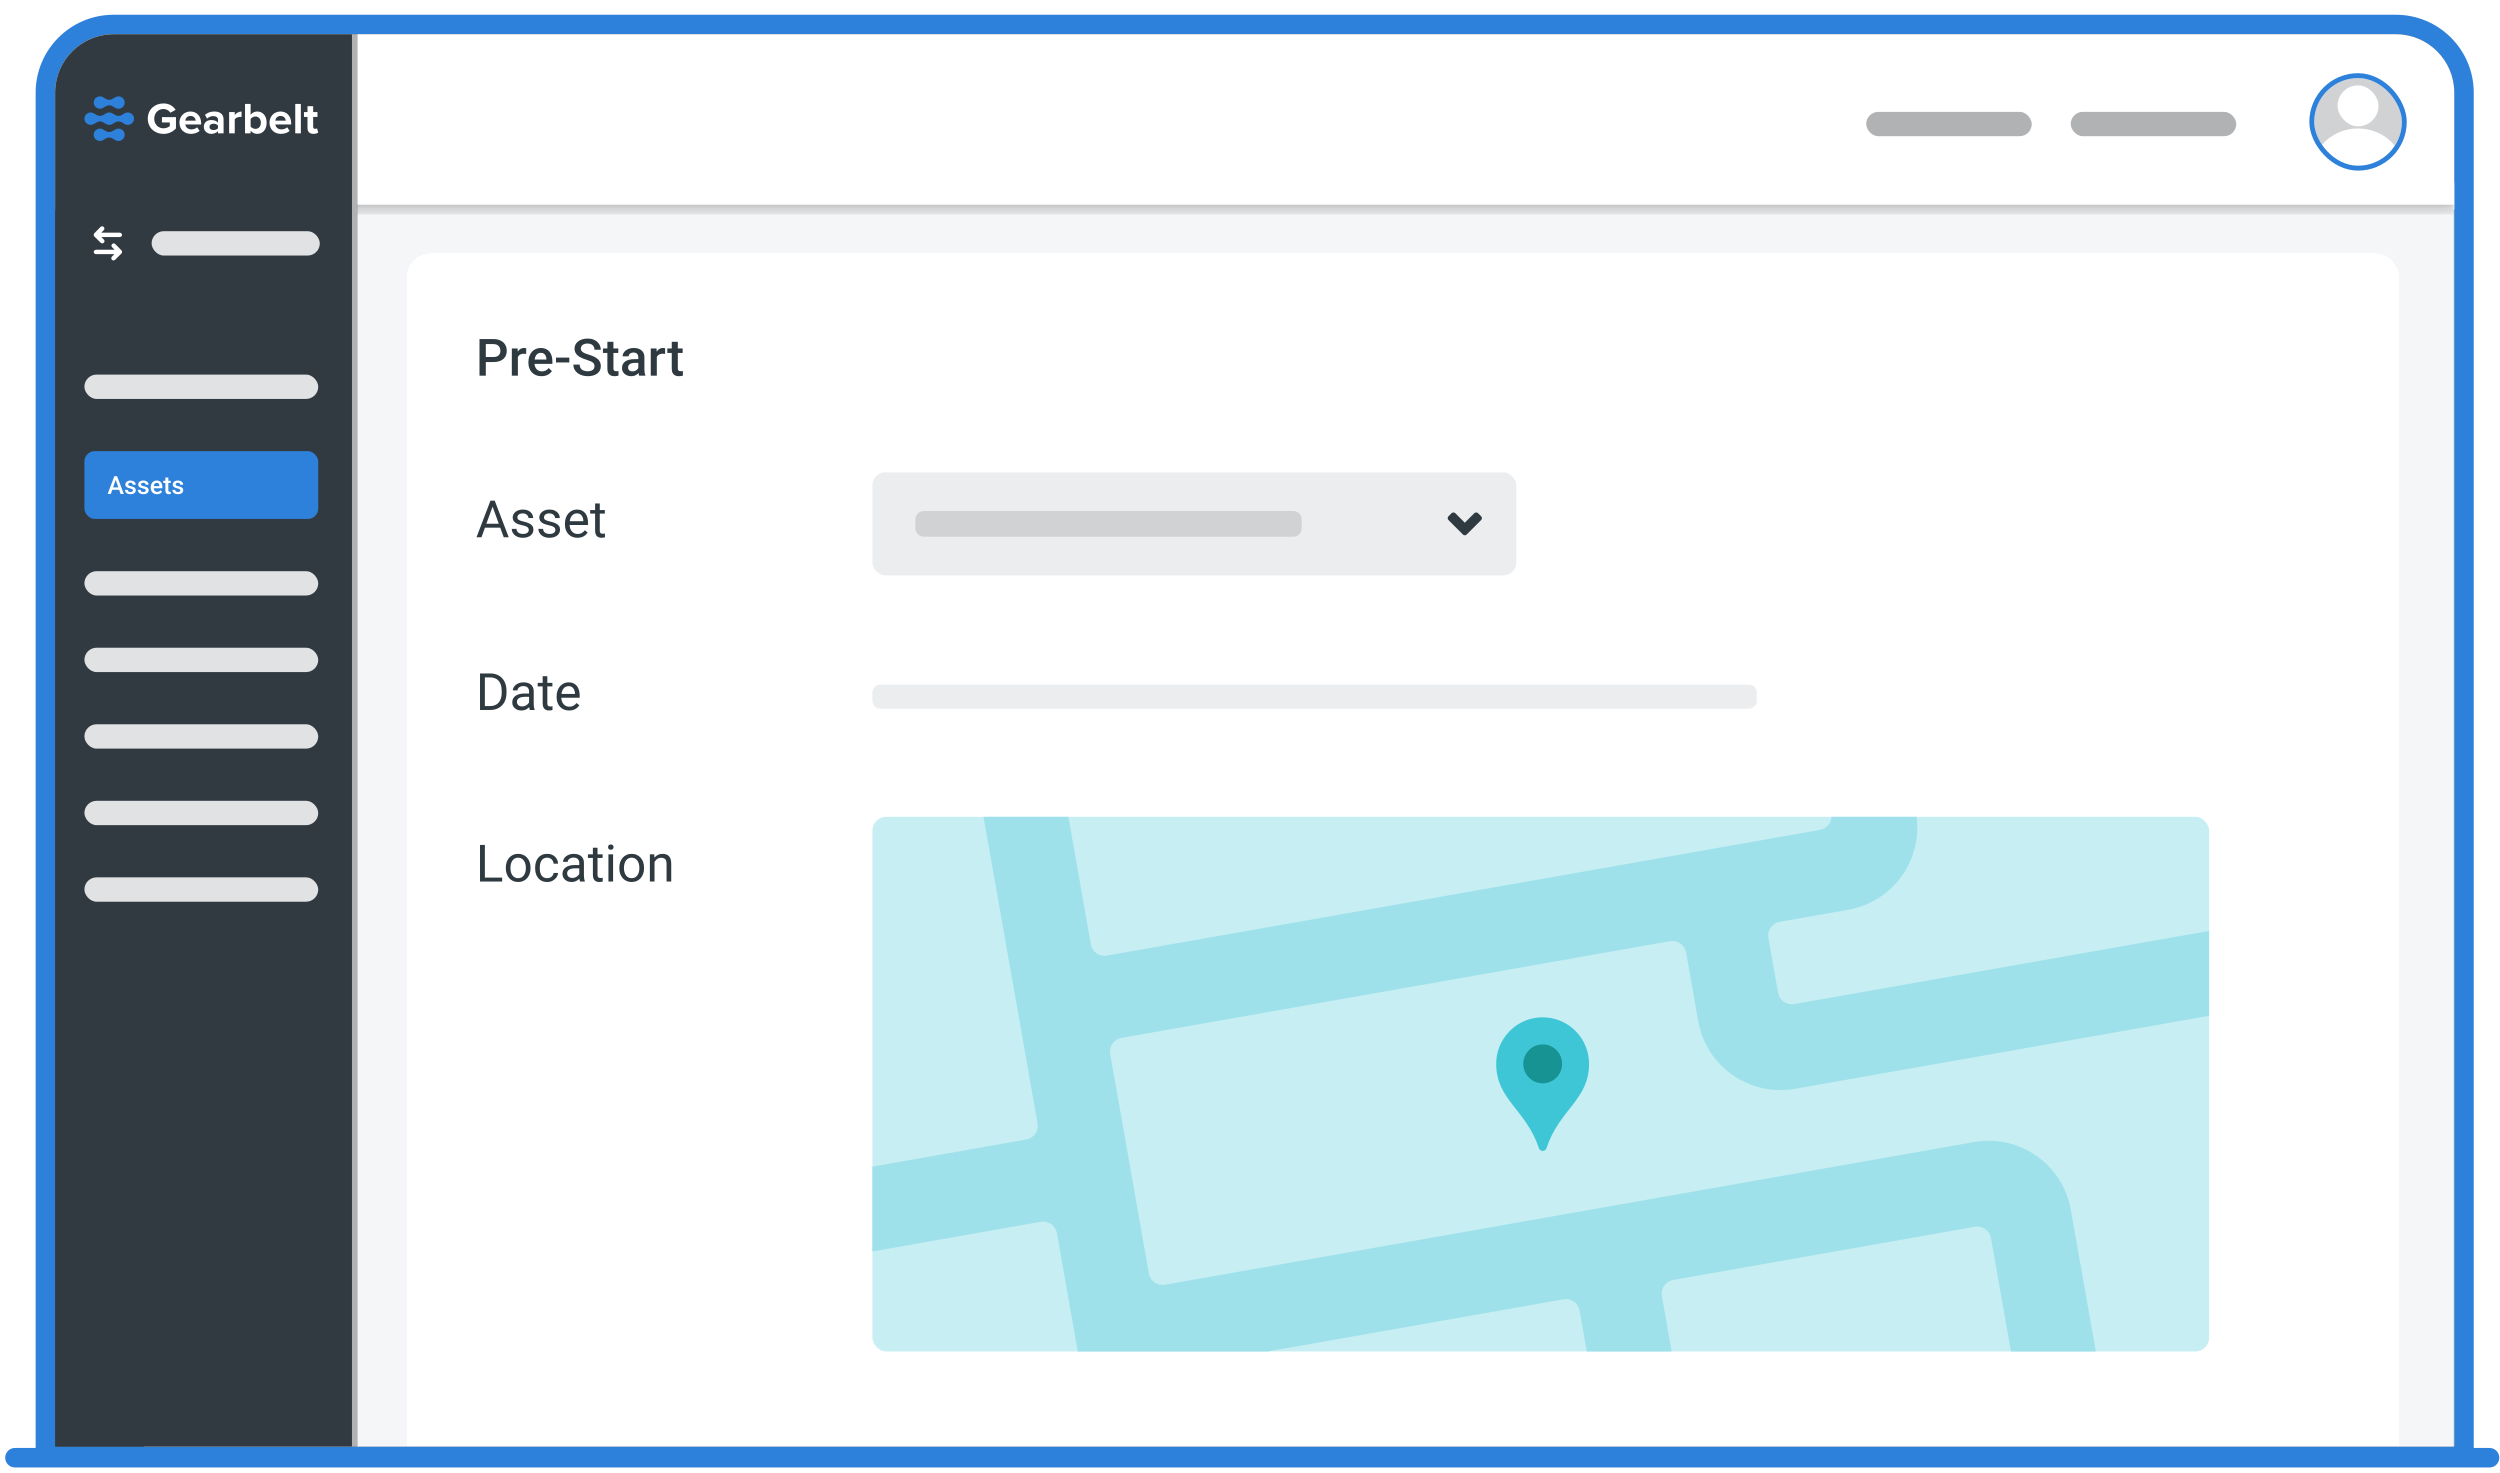 <?xml version="1.0" encoding="UTF-8"?> <svg xmlns="http://www.w3.org/2000/svg" width="280" height="165" viewBox="0 0 280 165" fill="none"><path d="M268.331 2.743C272.55 2.743 275.969 6.163 275.969 10.381V163.107H5.083V10.381C5.083 6.163 8.503 2.743 12.721 2.743H268.331Z" fill="#585E63" stroke="#2E81DA" stroke-width="2.182"></path><g clip-path="url(#clip0_133_1076)"><rect x="16.136" y="20.409" width="258.743" height="142.798" fill="#D8E6F6"></rect><g clip-path="url(#clip1_133_1076)"><rect width="234.873" height="139.123" transform="translate(39.866 22.893)" fill="#F5F6F7"></rect><g filter="url(#filter0_d_133_1076)"><rect x="45.595" y="27.744" width="223.074" height="139.101" rx="2.564" fill="white" shape-rendering="crispEdges"></rect><path d="M55.262 39.907H54.194V39.346H55.262C55.448 39.346 55.598 39.316 55.712 39.256C55.827 39.196 55.91 39.114 55.963 39.008C56.018 38.901 56.045 38.779 56.045 38.642C56.045 38.513 56.018 38.391 55.963 38.279C55.91 38.164 55.827 38.072 55.712 38.003C55.598 37.933 55.448 37.898 55.262 37.898H54.411V41.437H53.704V37.335H55.262C55.579 37.335 55.849 37.391 56.07 37.504C56.294 37.615 56.464 37.769 56.58 37.966C56.697 38.161 56.755 38.385 56.755 38.636C56.755 38.901 56.697 39.129 56.58 39.318C56.464 39.508 56.294 39.653 56.07 39.755C55.849 39.856 55.579 39.907 55.262 39.907ZM58.003 38.969V41.437H57.324V38.389H57.972L58.003 38.969ZM58.935 38.369L58.929 39C58.888 38.992 58.843 38.987 58.794 38.983C58.747 38.979 58.7 38.977 58.653 38.977C58.537 38.977 58.434 38.994 58.346 39.028C58.258 39.06 58.184 39.107 58.124 39.169C58.066 39.229 58.02 39.302 57.989 39.389C57.957 39.475 57.938 39.572 57.932 39.679L57.777 39.69C57.777 39.498 57.796 39.321 57.834 39.158C57.871 38.994 57.928 38.85 58.003 38.727C58.08 38.603 58.175 38.506 58.29 38.437C58.406 38.367 58.541 38.332 58.693 38.332C58.734 38.332 58.778 38.336 58.825 38.343C58.874 38.351 58.911 38.359 58.935 38.369ZM60.648 41.493C60.422 41.493 60.219 41.456 60.036 41.383C59.856 41.308 59.702 41.204 59.575 41.07C59.449 40.937 59.352 40.78 59.284 40.6C59.217 40.42 59.183 40.225 59.183 40.017V39.904C59.183 39.666 59.218 39.45 59.287 39.256C59.357 39.063 59.453 38.898 59.577 38.76C59.701 38.621 59.848 38.515 60.017 38.442C60.186 38.369 60.369 38.332 60.566 38.332C60.784 38.332 60.974 38.369 61.138 38.442C61.301 38.515 61.437 38.619 61.544 38.752C61.652 38.883 61.733 39.04 61.786 39.222C61.84 39.405 61.867 39.605 61.867 39.825V40.115H59.513V39.628H61.197V39.575C61.193 39.452 61.169 39.338 61.124 39.231C61.081 39.124 61.014 39.037 60.924 38.972C60.834 38.906 60.713 38.873 60.563 38.873C60.45 38.873 60.35 38.898 60.262 38.946C60.175 38.993 60.103 39.062 60.045 39.152C59.987 39.242 59.942 39.351 59.91 39.479C59.88 39.605 59.865 39.746 59.865 39.904V40.017C59.865 40.15 59.882 40.274 59.918 40.389C59.956 40.501 60.01 40.6 60.081 40.684C60.153 40.769 60.239 40.836 60.341 40.884C60.442 40.931 60.558 40.955 60.687 40.955C60.85 40.955 60.996 40.922 61.124 40.856C61.252 40.791 61.362 40.697 61.456 40.577L61.814 40.924C61.748 41.02 61.663 41.112 61.558 41.2C61.452 41.286 61.324 41.357 61.172 41.411C61.021 41.466 60.847 41.493 60.648 41.493ZM63.763 39.414V39.955H62.273V39.414H63.763ZM66.583 40.38C66.583 40.296 66.57 40.221 66.544 40.155C66.519 40.089 66.475 40.029 66.411 39.974C66.347 39.92 66.257 39.867 66.141 39.817C66.026 39.764 65.88 39.711 65.701 39.656C65.506 39.596 65.326 39.529 65.16 39.456C64.997 39.381 64.854 39.295 64.732 39.197C64.61 39.097 64.515 38.984 64.448 38.856C64.38 38.727 64.346 38.577 64.346 38.408C64.346 38.241 64.381 38.089 64.451 37.952C64.522 37.815 64.623 37.697 64.752 37.597C64.883 37.496 65.038 37.418 65.217 37.363C65.395 37.307 65.592 37.279 65.808 37.279C66.113 37.279 66.375 37.335 66.594 37.448C66.816 37.56 66.986 37.712 67.104 37.901C67.224 38.091 67.284 38.3 67.284 38.529H66.583C66.583 38.394 66.554 38.275 66.496 38.172C66.439 38.066 66.353 37.984 66.237 37.924C66.122 37.864 65.977 37.834 65.8 37.834C65.633 37.834 65.494 37.859 65.383 37.91C65.272 37.96 65.19 38.029 65.135 38.115C65.081 38.202 65.053 38.299 65.053 38.408C65.053 38.485 65.071 38.556 65.107 38.62C65.143 38.681 65.197 38.74 65.27 38.794C65.344 38.847 65.436 38.897 65.546 38.944C65.657 38.99 65.788 39.035 65.938 39.079C66.165 39.146 66.363 39.221 66.532 39.304C66.701 39.385 66.842 39.477 66.955 39.58C67.068 39.683 67.152 39.801 67.208 39.932C67.265 40.062 67.293 40.209 67.293 40.374C67.293 40.547 67.258 40.703 67.189 40.842C67.119 40.979 67.02 41.097 66.89 41.194C66.762 41.29 66.608 41.364 66.428 41.417C66.25 41.468 66.051 41.493 65.831 41.493C65.634 41.493 65.439 41.467 65.248 41.414C65.058 41.361 64.885 41.282 64.73 41.175C64.574 41.066 64.45 40.93 64.358 40.769C64.266 40.605 64.22 40.415 64.22 40.197H64.927C64.927 40.33 64.949 40.444 64.994 40.538C65.041 40.632 65.106 40.709 65.189 40.769C65.271 40.827 65.367 40.87 65.476 40.898C65.587 40.927 65.705 40.941 65.831 40.941C65.996 40.941 66.134 40.917 66.245 40.87C66.358 40.823 66.442 40.758 66.499 40.673C66.555 40.589 66.583 40.491 66.583 40.38ZM69.248 38.389V38.884H67.53V38.389H69.248ZM68.025 37.642H68.704V40.594C68.704 40.688 68.717 40.761 68.744 40.811C68.772 40.86 68.81 40.893 68.859 40.91C68.908 40.927 68.965 40.935 69.031 40.935C69.078 40.935 69.123 40.932 69.166 40.927C69.209 40.921 69.244 40.915 69.27 40.91L69.273 41.428C69.217 41.445 69.151 41.46 69.076 41.473C69.003 41.486 68.918 41.493 68.823 41.493C68.667 41.493 68.529 41.466 68.409 41.411C68.288 41.355 68.194 41.264 68.127 41.138C68.059 41.012 68.025 40.845 68.025 40.636V37.642ZM71.49 40.825V39.372C71.49 39.263 71.471 39.169 71.431 39.09C71.392 39.011 71.332 38.95 71.251 38.907C71.172 38.864 71.072 38.842 70.952 38.842C70.841 38.842 70.746 38.861 70.665 38.898C70.584 38.936 70.521 38.987 70.476 39.051C70.431 39.114 70.409 39.187 70.409 39.267H69.732C69.732 39.147 69.761 39.031 69.82 38.918C69.878 38.806 69.963 38.705 70.073 38.617C70.184 38.529 70.317 38.459 70.471 38.408C70.624 38.358 70.797 38.332 70.989 38.332C71.218 38.332 71.421 38.371 71.597 38.448C71.776 38.525 71.916 38.641 72.017 38.797C72.12 38.951 72.172 39.145 72.172 39.377V40.732C72.172 40.871 72.181 40.996 72.2 41.107C72.221 41.216 72.25 41.311 72.287 41.392V41.437H71.592C71.56 41.363 71.534 41.27 71.516 41.158C71.499 41.043 71.49 40.932 71.49 40.825ZM71.589 39.583L71.594 40.003H71.107C70.981 40.003 70.871 40.015 70.775 40.039C70.679 40.062 70.599 40.096 70.535 40.141C70.471 40.186 70.424 40.24 70.392 40.304C70.36 40.368 70.344 40.44 70.344 40.521C70.344 40.602 70.362 40.676 70.4 40.743C70.438 40.809 70.492 40.861 70.563 40.898C70.637 40.936 70.725 40.955 70.828 40.955C70.967 40.955 71.088 40.927 71.192 40.87C71.297 40.812 71.379 40.742 71.439 40.659C71.5 40.575 71.531 40.495 71.535 40.42L71.755 40.721C71.733 40.798 71.694 40.881 71.639 40.969C71.585 41.057 71.514 41.142 71.425 41.222C71.339 41.301 71.235 41.366 71.113 41.417C70.993 41.468 70.854 41.493 70.696 41.493C70.497 41.493 70.319 41.453 70.163 41.375C70.008 41.294 69.885 41.186 69.797 41.051C69.709 40.913 69.665 40.759 69.665 40.586C69.665 40.424 69.695 40.282 69.755 40.158C69.817 40.032 69.907 39.927 70.025 39.842C70.146 39.758 70.292 39.694 70.465 39.651C70.638 39.605 70.835 39.583 71.056 39.583H71.589ZM73.564 38.969V41.437H72.885V38.389H73.532L73.564 38.969ZM74.496 38.369L74.49 39C74.449 38.992 74.404 38.987 74.355 38.983C74.308 38.979 74.261 38.977 74.214 38.977C74.098 38.977 73.995 38.994 73.907 39.028C73.819 39.06 73.745 39.107 73.685 39.169C73.626 39.229 73.581 39.302 73.549 39.389C73.517 39.475 73.499 39.572 73.493 39.679L73.338 39.69C73.338 39.498 73.357 39.321 73.394 39.158C73.432 38.994 73.488 38.85 73.564 38.727C73.641 38.603 73.736 38.506 73.851 38.437C73.967 38.367 74.102 38.332 74.254 38.332C74.295 38.332 74.339 38.336 74.386 38.343C74.435 38.351 74.472 38.359 74.496 38.369ZM76.459 38.389V38.884H74.741V38.389H76.459ZM75.237 37.642H75.916V40.594C75.916 40.688 75.929 40.761 75.955 40.811C75.983 40.86 76.022 40.893 76.071 40.91C76.119 40.927 76.177 40.935 76.242 40.935C76.289 40.935 76.335 40.932 76.378 40.927C76.421 40.921 76.456 40.915 76.482 40.91L76.485 41.428C76.428 41.445 76.363 41.46 76.287 41.473C76.214 41.486 76.13 41.493 76.034 41.493C75.878 41.493 75.74 41.466 75.62 41.411C75.5 41.355 75.406 41.264 75.338 41.138C75.271 41.012 75.237 40.845 75.237 40.636V37.642Z" fill="#2E3940"></path><path d="M55.281 55.795L53.924 59.533H53.369L54.932 55.432H55.29L55.281 55.795ZM56.419 59.533L55.059 55.795L55.05 55.432H55.408L56.977 59.533H56.419ZM56.349 58.015V58.46H54.045V58.015H56.349ZM59.222 58.725C59.222 58.65 59.205 58.58 59.172 58.516C59.14 58.45 59.073 58.391 58.972 58.339C58.872 58.284 58.722 58.237 58.521 58.198C58.352 58.162 58.199 58.12 58.062 58.071C57.926 58.022 57.811 57.963 57.715 57.894C57.621 57.824 57.549 57.743 57.498 57.649C57.448 57.555 57.422 57.445 57.422 57.319C57.422 57.199 57.449 57.085 57.501 56.978C57.556 56.871 57.632 56.776 57.729 56.694C57.829 56.611 57.948 56.546 58.087 56.499C58.226 56.452 58.381 56.429 58.552 56.429C58.796 56.429 59.005 56.472 59.177 56.559C59.35 56.645 59.482 56.76 59.575 56.905C59.666 57.048 59.712 57.206 59.712 57.381H59.191C59.191 57.297 59.166 57.215 59.115 57.136C59.066 57.055 58.994 56.989 58.898 56.936C58.804 56.883 58.689 56.857 58.552 56.857C58.407 56.857 58.29 56.88 58.2 56.925C58.111 56.968 58.047 57.023 58.005 57.091C57.966 57.158 57.946 57.23 57.946 57.305C57.946 57.361 57.956 57.412 57.974 57.457C57.995 57.5 58.031 57.541 58.081 57.578C58.132 57.614 58.203 57.648 58.296 57.68C58.388 57.712 58.505 57.743 58.648 57.775C58.897 57.832 59.103 57.899 59.265 57.978C59.426 58.057 59.546 58.154 59.625 58.268C59.704 58.383 59.743 58.522 59.743 58.685C59.743 58.819 59.715 58.941 59.659 59.051C59.605 59.162 59.525 59.258 59.419 59.339C59.316 59.418 59.192 59.48 59.048 59.525C58.905 59.568 58.744 59.59 58.566 59.59C58.297 59.59 58.07 59.542 57.884 59.446C57.698 59.35 57.557 59.226 57.462 59.074C57.366 58.922 57.318 58.761 57.318 58.592H57.842C57.849 58.735 57.891 58.849 57.966 58.933C58.041 59.016 58.133 59.075 58.242 59.111C58.351 59.145 58.459 59.161 58.566 59.161C58.709 59.161 58.828 59.143 58.924 59.105C59.021 59.068 59.096 59.016 59.146 58.95C59.197 58.884 59.222 58.809 59.222 58.725ZM62.203 58.725C62.203 58.65 62.186 58.58 62.152 58.516C62.12 58.45 62.053 58.391 61.952 58.339C61.852 58.284 61.702 58.237 61.501 58.198C61.332 58.162 61.179 58.12 61.042 58.071C60.907 58.022 60.791 57.963 60.696 57.894C60.602 57.824 60.529 57.743 60.479 57.649C60.428 57.555 60.403 57.445 60.403 57.319C60.403 57.199 60.429 57.085 60.481 56.978C60.536 56.871 60.612 56.776 60.71 56.694C60.809 56.611 60.928 56.546 61.067 56.499C61.206 56.452 61.361 56.429 61.532 56.429C61.776 56.429 61.985 56.472 62.158 56.559C62.33 56.645 62.463 56.76 62.555 56.905C62.647 57.048 62.693 57.206 62.693 57.381H62.172C62.172 57.297 62.146 57.215 62.096 57.136C62.047 57.055 61.974 56.989 61.879 56.936C61.785 56.883 61.669 56.857 61.532 56.857C61.388 56.857 61.27 56.88 61.18 56.925C61.092 56.968 61.027 57.023 60.986 57.091C60.946 57.158 60.927 57.23 60.927 57.305C60.927 57.361 60.936 57.412 60.955 57.457C60.975 57.5 61.011 57.541 61.062 57.578C61.112 57.614 61.184 57.648 61.276 57.68C61.368 57.712 61.485 57.743 61.628 57.775C61.878 57.832 62.083 57.899 62.245 57.978C62.406 58.057 62.527 58.154 62.605 58.268C62.684 58.383 62.724 58.522 62.724 58.685C62.724 58.819 62.696 58.941 62.639 59.051C62.585 59.162 62.505 59.258 62.4 59.339C62.297 59.418 62.173 59.48 62.028 59.525C61.885 59.568 61.725 59.59 61.546 59.59C61.278 59.59 61.05 59.542 60.865 59.446C60.679 59.35 60.538 59.226 60.442 59.074C60.346 58.922 60.298 58.761 60.298 58.592H60.822C60.83 58.735 60.871 58.849 60.946 58.933C61.021 59.016 61.114 59.075 61.222 59.111C61.331 59.145 61.439 59.161 61.546 59.161C61.689 59.161 61.808 59.143 61.904 59.105C62.002 59.068 62.076 59.016 62.127 58.95C62.177 58.884 62.203 58.809 62.203 58.725ZM64.673 59.59C64.461 59.59 64.269 59.554 64.096 59.483C63.925 59.409 63.777 59.307 63.653 59.175C63.531 59.044 63.438 58.888 63.372 58.708C63.306 58.528 63.273 58.33 63.273 58.116V57.998C63.273 57.75 63.31 57.529 63.383 57.336C63.456 57.141 63.556 56.975 63.682 56.84C63.807 56.705 63.95 56.603 64.11 56.533C64.269 56.464 64.435 56.429 64.606 56.429C64.823 56.429 65.011 56.467 65.169 56.542C65.329 56.617 65.459 56.722 65.561 56.857C65.662 56.99 65.737 57.148 65.786 57.33C65.835 57.511 65.859 57.708 65.859 57.922V58.156H63.583V57.73H65.338V57.691C65.331 57.556 65.302 57.424 65.254 57.297C65.207 57.169 65.131 57.064 65.028 56.981C64.925 56.898 64.784 56.857 64.606 56.857C64.487 56.857 64.378 56.882 64.279 56.933C64.179 56.982 64.094 57.055 64.022 57.153C63.951 57.251 63.896 57.37 63.856 57.511C63.817 57.651 63.797 57.814 63.797 57.998V58.116C63.797 58.261 63.817 58.397 63.856 58.525C63.898 58.651 63.957 58.761 64.034 58.857C64.113 58.953 64.207 59.028 64.318 59.083C64.431 59.137 64.559 59.164 64.701 59.164C64.885 59.164 65.041 59.127 65.169 59.051C65.297 58.976 65.408 58.876 65.504 58.75L65.82 59.001C65.754 59.1 65.67 59.195 65.569 59.285C65.468 59.376 65.343 59.449 65.194 59.505C65.048 59.561 64.874 59.59 64.673 59.59ZM67.744 56.485V56.885H66.096V56.485H67.744ZM66.653 55.744H67.175V58.778C67.175 58.882 67.191 58.959 67.222 59.012C67.254 59.065 67.296 59.099 67.347 59.116C67.397 59.133 67.452 59.142 67.51 59.142C67.553 59.142 67.598 59.138 67.645 59.13C67.694 59.121 67.731 59.114 67.755 59.108L67.758 59.533C67.716 59.546 67.662 59.559 67.594 59.57C67.529 59.583 67.449 59.59 67.355 59.59C67.227 59.59 67.11 59.564 67.003 59.514C66.896 59.463 66.81 59.378 66.746 59.26C66.684 59.14 66.653 58.978 66.653 58.775V55.744Z" fill="#2E3940"></path><rect x="97.713" y="52.264" width="72.114" height="11.538" rx="1.442" fill="#EBEDEF"></rect><path d="M102.521 57.552C102.521 57.021 102.951 56.591 103.482 56.591H144.828C145.359 56.591 145.789 57.021 145.789 57.552V58.514C145.789 59.045 145.359 59.475 144.828 59.475H103.482C102.951 59.475 102.521 59.045 102.521 58.514V57.552Z" fill="#D0D2D4"></path><path d="M165.539 56.836L165.89 57.187C165.944 57.242 165.975 57.316 165.975 57.394C165.975 57.471 165.944 57.546 165.89 57.601L164.265 59.226C164.238 59.253 164.206 59.275 164.17 59.29C164.135 59.305 164.097 59.313 164.058 59.313C164.02 59.313 163.981 59.305 163.946 59.29C163.91 59.275 163.878 59.253 163.851 59.226L162.226 57.601C162.172 57.546 162.141 57.471 162.141 57.394C162.141 57.316 162.172 57.242 162.226 57.187L162.577 56.836C162.633 56.783 162.707 56.753 162.784 56.753C162.861 56.753 162.935 56.783 162.991 56.836L164.058 57.904L165.125 56.836C165.181 56.783 165.255 56.753 165.332 56.753C165.409 56.753 165.483 56.783 165.539 56.836Z" fill="#2E3940"></path><path d="M54.87 78.879H54.015L54.021 78.438H54.87C55.162 78.438 55.406 78.377 55.601 78.255C55.796 78.131 55.942 77.959 56.04 77.737C56.139 77.514 56.189 77.254 56.189 76.956V76.706C56.189 76.471 56.16 76.263 56.104 76.081C56.048 75.898 55.965 75.743 55.857 75.617C55.748 75.49 55.615 75.393 55.458 75.328C55.302 75.262 55.123 75.229 54.92 75.229H53.998V74.785H54.92C55.189 74.785 55.433 74.83 55.654 74.92C55.876 75.008 56.066 75.137 56.225 75.305C56.386 75.472 56.51 75.675 56.596 75.913C56.682 76.149 56.726 76.415 56.726 76.711V76.956C56.726 77.252 56.682 77.519 56.596 77.757C56.51 77.993 56.385 78.195 56.222 78.362C56.061 78.528 55.866 78.657 55.638 78.747C55.411 78.835 55.155 78.879 54.87 78.879ZM54.305 74.785V78.879H53.762V74.785H54.305ZM59.256 78.359V76.793C59.256 76.673 59.232 76.569 59.183 76.481C59.136 76.391 59.065 76.321 58.969 76.272C58.874 76.224 58.756 76.199 58.615 76.199C58.484 76.199 58.369 76.222 58.269 76.267C58.172 76.312 58.095 76.371 58.039 76.444C57.984 76.517 57.957 76.596 57.957 76.68H57.437C57.437 76.572 57.465 76.464 57.521 76.357C57.578 76.25 57.658 76.153 57.763 76.067C57.87 75.979 57.997 75.91 58.145 75.859C58.295 75.807 58.462 75.781 58.646 75.781C58.867 75.781 59.062 75.818 59.231 75.893C59.401 75.968 59.534 76.081 59.63 76.233C59.727 76.383 59.776 76.572 59.776 76.798V78.215C59.776 78.317 59.785 78.424 59.801 78.539C59.82 78.653 59.847 78.751 59.883 78.834V78.879H59.34C59.314 78.819 59.294 78.739 59.279 78.64C59.264 78.539 59.256 78.445 59.256 78.359ZM59.346 77.034L59.352 77.4H58.826C58.678 77.4 58.546 77.412 58.429 77.436C58.313 77.459 58.216 77.494 58.137 77.541C58.058 77.587 57.998 77.647 57.957 77.718C57.916 77.787 57.895 77.869 57.895 77.962C57.895 78.058 57.917 78.145 57.96 78.224C58.003 78.302 58.068 78.365 58.154 78.412C58.242 78.457 58.35 78.48 58.477 78.48C58.637 78.48 58.777 78.446 58.899 78.378C59.021 78.311 59.117 78.228 59.189 78.131C59.262 78.034 59.301 77.939 59.307 77.847L59.529 78.097C59.516 78.176 59.48 78.263 59.422 78.359C59.364 78.454 59.286 78.546 59.189 78.634C59.093 78.721 58.979 78.793 58.846 78.851C58.714 78.907 58.566 78.935 58.401 78.935C58.195 78.935 58.014 78.895 57.859 78.814C57.705 78.734 57.585 78.626 57.499 78.491C57.414 78.354 57.372 78.201 57.372 78.033C57.372 77.87 57.404 77.726 57.468 77.602C57.532 77.477 57.623 77.373 57.743 77.29C57.863 77.206 58.008 77.142 58.176 77.099C58.345 77.056 58.533 77.034 58.742 77.034H59.346ZM61.868 75.837V76.236H60.223V75.837H61.868ZM60.78 75.097H61.3V78.125C61.3 78.228 61.316 78.306 61.348 78.359C61.38 78.411 61.421 78.446 61.472 78.463C61.522 78.48 61.577 78.488 61.635 78.488C61.678 78.488 61.723 78.484 61.77 78.477C61.818 78.468 61.855 78.46 61.879 78.454L61.882 78.879C61.841 78.892 61.787 78.904 61.719 78.915C61.654 78.929 61.574 78.935 61.48 78.935C61.353 78.935 61.236 78.91 61.129 78.859C61.022 78.809 60.937 78.724 60.873 78.606C60.811 78.486 60.78 78.325 60.78 78.123V75.097ZM63.741 78.935C63.529 78.935 63.337 78.9 63.164 78.828C62.994 78.755 62.847 78.653 62.723 78.522C62.601 78.391 62.507 78.235 62.442 78.055C62.376 77.875 62.343 77.678 62.343 77.465V77.347C62.343 77.099 62.38 76.879 62.453 76.686C62.526 76.491 62.625 76.326 62.751 76.191C62.877 76.056 63.019 75.954 63.178 75.885C63.338 75.815 63.503 75.781 63.673 75.781C63.891 75.781 64.078 75.818 64.236 75.893C64.395 75.968 64.525 76.073 64.626 76.208C64.728 76.341 64.802 76.498 64.851 76.68C64.9 76.86 64.924 77.057 64.924 77.271V77.504H62.653V77.079H64.404V77.04C64.397 76.905 64.369 76.774 64.32 76.647C64.273 76.519 64.198 76.414 64.095 76.332C63.992 76.249 63.851 76.208 63.673 76.208C63.555 76.208 63.446 76.233 63.347 76.284C63.248 76.332 63.162 76.406 63.091 76.503C63.02 76.6 62.965 76.72 62.925 76.86C62.886 77.001 62.866 77.163 62.866 77.347V77.465C62.866 77.609 62.886 77.745 62.925 77.872C62.967 77.998 63.026 78.109 63.102 78.204C63.181 78.3 63.276 78.375 63.386 78.429C63.499 78.483 63.626 78.511 63.769 78.511C63.953 78.511 64.108 78.473 64.236 78.398C64.363 78.323 64.475 78.223 64.57 78.097L64.885 78.347C64.819 78.447 64.736 78.541 64.635 78.632C64.534 78.722 64.409 78.795 64.261 78.851C64.115 78.907 63.941 78.935 63.741 78.935Z" fill="#2E3940"></path><path d="M97.71 76.936C97.71 76.438 98.113 76.035 98.61 76.035H195.86C196.358 76.035 196.761 76.438 196.761 76.936V77.836C196.761 78.333 196.358 78.737 195.86 78.737H98.61C98.113 78.737 97.71 78.333 97.71 77.836V76.936Z" fill="#EBEDEF"></path><path d="M56.245 97.647V98.088H54.198V97.647H56.245ZM54.305 93.994V98.088H53.762V93.994H54.305ZM56.65 96.6V96.536C56.65 96.317 56.682 96.113 56.745 95.926C56.809 95.736 56.901 95.572 57.021 95.434C57.141 95.293 57.286 95.184 57.457 95.108C57.627 95.029 57.818 94.99 58.03 94.99C58.244 94.99 58.436 95.029 58.607 95.108C58.779 95.184 58.925 95.293 59.045 95.434C59.167 95.572 59.26 95.736 59.324 95.926C59.387 96.113 59.419 96.317 59.419 96.536V96.6C59.419 96.82 59.387 97.023 59.324 97.211C59.26 97.398 59.167 97.562 59.045 97.703C58.925 97.841 58.78 97.95 58.609 98.029C58.441 98.106 58.249 98.144 58.036 98.144C57.822 98.144 57.63 98.106 57.459 98.029C57.289 97.95 57.143 97.841 57.021 97.703C56.901 97.562 56.809 97.398 56.745 97.211C56.682 97.023 56.65 96.82 56.65 96.6ZM57.17 96.536V96.6C57.17 96.752 57.188 96.896 57.223 97.031C57.259 97.164 57.312 97.282 57.383 97.385C57.457 97.488 57.548 97.57 57.656 97.63C57.765 97.688 57.892 97.717 58.036 97.717C58.178 97.717 58.303 97.688 58.41 97.63C58.519 97.57 58.608 97.488 58.68 97.385C58.751 97.282 58.804 97.164 58.84 97.031C58.877 96.896 58.896 96.752 58.896 96.6V96.536C58.896 96.386 58.877 96.244 58.84 96.111C58.804 95.976 58.75 95.857 58.677 95.754C58.606 95.649 58.516 95.567 58.407 95.507C58.3 95.447 58.175 95.417 58.03 95.417C57.888 95.417 57.762 95.447 57.654 95.507C57.547 95.567 57.457 95.649 57.383 95.754C57.312 95.857 57.259 95.976 57.223 96.111C57.188 96.244 57.17 96.386 57.17 96.536ZM61.289 97.717C61.413 97.717 61.527 97.691 61.632 97.641C61.737 97.59 61.823 97.521 61.891 97.433C61.958 97.343 61.996 97.241 62.006 97.126H62.501C62.491 97.306 62.43 97.474 62.318 97.63C62.207 97.783 62.062 97.908 61.882 98.004C61.702 98.097 61.505 98.144 61.289 98.144C61.06 98.144 60.861 98.104 60.69 98.023C60.521 97.943 60.381 97.832 60.268 97.691C60.158 97.551 60.074 97.39 60.018 97.208C59.964 97.024 59.937 96.83 59.937 96.626V96.508C59.937 96.303 59.964 96.11 60.018 95.929C60.074 95.745 60.158 95.583 60.268 95.442C60.381 95.302 60.521 95.191 60.69 95.11C60.861 95.03 61.06 94.99 61.289 94.99C61.527 94.99 61.735 95.038 61.913 95.136C62.091 95.231 62.231 95.362 62.332 95.529C62.435 95.694 62.491 95.882 62.501 96.092H62.006C61.996 95.966 61.961 95.853 61.899 95.751C61.839 95.65 61.757 95.57 61.652 95.51C61.548 95.448 61.428 95.417 61.289 95.417C61.13 95.417 60.996 95.449 60.887 95.512C60.78 95.574 60.695 95.659 60.631 95.766C60.569 95.87 60.524 95.988 60.496 96.117C60.47 96.244 60.457 96.375 60.457 96.508V96.626C60.457 96.759 60.47 96.89 60.496 97.019C60.522 97.149 60.566 97.266 60.628 97.371C60.692 97.476 60.777 97.56 60.884 97.624C60.993 97.686 61.128 97.717 61.289 97.717ZM64.879 97.568V96.002C64.879 95.882 64.855 95.778 64.806 95.69C64.759 95.6 64.688 95.53 64.593 95.481C64.497 95.433 64.379 95.408 64.238 95.408C64.107 95.408 63.992 95.431 63.892 95.476C63.795 95.521 63.718 95.58 63.662 95.653C63.608 95.726 63.58 95.805 63.58 95.889H63.06C63.06 95.781 63.088 95.673 63.145 95.566C63.201 95.459 63.281 95.362 63.386 95.276C63.493 95.188 63.621 95.119 63.769 95.068C63.919 95.016 64.085 94.99 64.269 94.99C64.49 94.99 64.685 95.027 64.854 95.102C65.025 95.177 65.158 95.29 65.253 95.442C65.351 95.592 65.4 95.781 65.4 96.007V97.424C65.4 97.526 65.408 97.633 65.425 97.748C65.444 97.862 65.471 97.96 65.506 98.043V98.088H64.964C64.938 98.028 64.917 97.948 64.902 97.849C64.887 97.748 64.879 97.654 64.879 97.568ZM64.969 96.243L64.975 96.609H64.449C64.301 96.609 64.169 96.621 64.053 96.645C63.937 96.668 63.839 96.703 63.76 96.75C63.682 96.796 63.622 96.856 63.58 96.927C63.539 96.996 63.519 97.078 63.519 97.171C63.519 97.267 63.54 97.354 63.583 97.433C63.626 97.511 63.691 97.574 63.777 97.621C63.865 97.666 63.973 97.689 64.1 97.689C64.26 97.689 64.4 97.655 64.522 97.587C64.644 97.52 64.741 97.438 64.812 97.34C64.885 97.243 64.924 97.148 64.93 97.056L65.152 97.306C65.139 97.385 65.103 97.472 65.045 97.568C64.987 97.663 64.909 97.755 64.812 97.843C64.716 97.93 64.602 98.002 64.469 98.06C64.338 98.116 64.19 98.144 64.025 98.144C63.818 98.144 63.638 98.104 63.482 98.023C63.328 97.943 63.208 97.835 63.122 97.7C63.038 97.563 62.996 97.41 62.996 97.242C62.996 97.079 63.027 96.935 63.091 96.811C63.155 96.686 63.247 96.582 63.367 96.499C63.487 96.415 63.631 96.351 63.8 96.308C63.968 96.265 64.157 96.243 64.365 96.243H64.969ZM67.491 95.046V95.445H65.847V95.046H67.491ZM66.403 94.306H66.923V97.334C66.923 97.438 66.939 97.515 66.971 97.568C67.003 97.62 67.044 97.655 67.095 97.672C67.145 97.689 67.2 97.697 67.258 97.697C67.301 97.697 67.346 97.693 67.393 97.686C67.442 97.677 67.478 97.669 67.503 97.663L67.505 98.088C67.464 98.101 67.41 98.113 67.342 98.124C67.277 98.138 67.197 98.144 67.103 98.144C66.976 98.144 66.859 98.119 66.752 98.068C66.645 98.018 66.56 97.933 66.496 97.815C66.434 97.695 66.403 97.534 66.403 97.332V94.306ZM68.667 95.046V98.088H68.144V95.046H68.667ZM68.104 94.239C68.104 94.154 68.13 94.083 68.18 94.025C68.233 93.967 68.31 93.938 68.411 93.938C68.51 93.938 68.586 93.967 68.638 94.025C68.693 94.083 68.72 94.154 68.72 94.239C68.72 94.319 68.693 94.389 68.638 94.447C68.586 94.503 68.51 94.531 68.411 94.531C68.31 94.531 68.233 94.503 68.18 94.447C68.13 94.389 68.104 94.319 68.104 94.239ZM69.364 96.6V96.536C69.364 96.317 69.396 96.113 69.46 95.926C69.523 95.736 69.615 95.572 69.735 95.434C69.855 95.293 70 95.184 70.171 95.108C70.341 95.029 70.533 94.99 70.744 94.99C70.958 94.99 71.15 95.029 71.321 95.108C71.493 95.184 71.639 95.293 71.759 95.434C71.881 95.572 71.974 95.736 72.038 95.926C72.102 96.113 72.133 96.317 72.133 96.536V96.6C72.133 96.82 72.102 97.023 72.038 97.211C71.974 97.398 71.881 97.562 71.759 97.703C71.639 97.841 71.494 97.95 71.324 98.029C71.155 98.106 70.964 98.144 70.75 98.144C70.536 98.144 70.344 98.106 70.174 98.029C70.003 97.95 69.857 97.841 69.735 97.703C69.615 97.562 69.523 97.398 69.46 97.211C69.396 97.023 69.364 96.82 69.364 96.6ZM69.884 96.536V96.6C69.884 96.752 69.902 96.896 69.938 97.031C69.973 97.164 70.026 97.282 70.098 97.385C70.171 97.488 70.262 97.57 70.371 97.63C70.479 97.688 70.606 97.717 70.75 97.717C70.892 97.717 71.017 97.688 71.124 97.63C71.233 97.57 71.323 97.488 71.394 97.385C71.465 97.282 71.519 97.164 71.554 97.031C71.592 96.896 71.61 96.752 71.61 96.6V96.536C71.61 96.386 71.592 96.244 71.554 96.111C71.519 95.976 71.464 95.857 71.391 95.754C71.32 95.649 71.23 95.567 71.121 95.507C71.014 95.447 70.889 95.417 70.744 95.417C70.602 95.417 70.476 95.447 70.368 95.507C70.261 95.567 70.171 95.649 70.098 95.754C70.026 95.857 69.973 95.976 69.938 96.111C69.902 96.244 69.884 96.386 69.884 96.536ZM73.306 95.695V98.088H72.786V95.046H73.278L73.306 95.695ZM73.182 96.451L72.966 96.443C72.968 96.235 72.998 96.043 73.058 95.867C73.118 95.689 73.203 95.534 73.311 95.403C73.42 95.272 73.549 95.17 73.7 95.099C73.851 95.026 74.019 94.99 74.203 94.99C74.353 94.99 74.488 95.01 74.608 95.051C74.728 95.091 74.83 95.154 74.914 95.243C75 95.331 75.066 95.445 75.111 95.585C75.156 95.724 75.178 95.894 75.178 96.094V98.088H74.655V96.089C74.655 95.93 74.632 95.802 74.585 95.706C74.538 95.609 74.47 95.539 74.38 95.496C74.29 95.451 74.179 95.428 74.048 95.428C73.919 95.428 73.801 95.455 73.694 95.51C73.589 95.564 73.498 95.639 73.421 95.735C73.346 95.83 73.287 95.94 73.244 96.064C73.203 96.185 73.182 96.315 73.182 96.451Z" fill="#2E3940"></path><g clip-path="url(#clip2_133_1076)"><rect x="97.71" y="90.837" width="149.714" height="59.886" rx="1.56" fill="#C6EEF3"></rect><path d="M117.841 80.549C117.691 79.701 116.882 79.134 116.034 79.284L109.891 80.367C109.043 80.517 108.476 81.326 108.626 82.174L116.208 125.177C116.358 126.025 115.792 126.834 114.943 126.984L81.155 132.941C80.307 133.091 79.74 133.9 79.89 134.748L80.973 140.891C81.123 141.74 81.932 142.306 82.78 142.156L116.568 136.199C117.416 136.049 118.225 136.615 118.375 137.464L127.582 189.682C127.732 190.53 128.541 191.096 129.389 190.947L135.532 189.864C136.38 189.714 136.947 188.905 136.797 188.057L130.839 154.269C130.69 153.421 131.256 152.612 132.104 152.462L175.108 144.879C175.956 144.73 176.765 145.296 176.914 146.144L182.872 179.933C183.022 180.781 183.831 181.347 184.679 181.198L190.822 180.114C191.67 179.965 192.237 179.156 192.087 178.308L186.129 144.52C185.98 143.671 186.546 142.863 187.394 142.713L221.183 136.755C222.031 136.606 222.84 137.172 222.989 138.02L228.947 171.808C229.096 172.657 229.905 173.223 230.754 173.073L236.897 171.99C237.745 171.841 238.311 171.032 238.162 170.184L231.933 134.86C231.036 129.77 226.183 126.372 221.094 127.269L130.48 143.247C129.631 143.397 128.823 142.83 128.673 141.982L124.34 117.409C124.191 116.561 124.757 115.752 125.605 115.602L187.038 104.77C187.886 104.62 188.695 105.187 188.845 106.035L190.199 113.714C191.096 118.803 195.949 122.202 201.039 121.304L264.008 110.201C264.856 110.051 265.422 109.243 265.273 108.394L264.189 102.251C264.04 101.403 263.231 100.837 262.383 100.986L200.95 111.818C200.101 111.968 199.293 111.402 199.143 110.553L198.06 104.41C197.91 103.562 198.477 102.753 199.325 102.603L207.004 101.249C212.093 100.352 215.492 95.499 214.594 90.41L209.99 64.3C209.841 63.452 209.032 62.886 208.184 63.035L202.04 64.119C201.192 64.268 200.626 65.077 200.775 65.925L205.108 90.499C205.258 91.347 204.692 92.156 203.843 92.305L123.98 106.387C123.132 106.537 122.323 105.97 122.174 105.122L117.841 80.549Z" fill="#9EE1EA"></path><g clip-path="url(#clip3_133_1076)"><path d="M177.973 118.512C177.973 122.543 174.632 123.616 173.205 127.956C173.075 128.363 172.491 128.363 172.361 127.956C170.918 123.632 167.609 122.543 167.576 118.577C167.576 118.561 167.576 118.561 167.576 118.544C167.56 117.195 168.079 115.846 169.101 114.822C171.128 112.79 174.421 112.79 176.448 114.822C177.47 115.846 177.973 117.179 177.973 118.512Z" fill="#3EC5D6"></path><path d="M172.783 120.69C173.983 120.69 174.956 119.714 174.956 118.511C174.956 117.308 173.983 116.333 172.783 116.333C171.582 116.333 170.609 117.308 170.609 118.511C170.609 119.714 171.582 120.69 172.783 120.69Z" fill="#189393"></path></g></g></g></g><mask id="path-18-inside-1_133_1076" fill="white"><path d="M6.04 10.351C6.04 6.735 8.971 3.804 12.587 3.804H268.336C271.951 3.804 274.883 6.735 274.883 10.351V23.475H6.04V10.351Z"></path></mask><path d="M6.04 10.351C6.04 6.735 8.971 3.804 12.587 3.804H268.336C271.951 3.804 274.883 6.735 274.883 10.351V23.475H6.04V10.351Z" fill="white"></path><path d="M6.04 3.804H274.883H6.04ZM274.883 24.021H6.04V22.93H274.883V24.021ZM6.04 23.475V3.804V23.475ZM274.883 3.804V23.475V3.804Z" fill="#B0B2B4" mask="url(#path-18-inside-1_133_1076)"></path><rect x="209.015" y="12.526" width="18.541" height="2.728" rx="1.364" fill="#B0B2B4"></rect><rect x="231.92" y="12.526" width="18.541" height="2.728" rx="1.364" fill="#B0B2B4"></rect><g clip-path="url(#clip4_133_1076)"><rect x="259.19" y="8.743" width="9.82" height="9.82" rx="4.91" fill="#D0D2D4"></rect><ellipse cx="264.1" cy="19.264" rx="5.164" ry="4.875" fill="white"></ellipse><rect x="261.807" y="9.561" width="4.586" height="4.586" rx="2.293" fill="white"></rect></g><rect x="258.917" y="8.47" width="10.366" height="10.366" rx="5.183" stroke="#2E81DA" stroke-width="0.546"></rect><g clip-path="url(#clip5_133_1076)"><rect x="5.088" y="-0.604" width="36.008" height="164.765" fill="#323A41"></rect><g clip-path="url(#clip6_133_1076)"><path d="M10.842 12.089C11.057 12.213 11.311 12.208 11.514 12.1L11.573 12.065L11.884 11.886C12.099 11.762 12.363 11.762 12.578 11.886L12.889 12.065L12.892 12.068L12.953 12.102C13.157 12.208 13.407 12.211 13.62 12.089C13.844 11.96 13.967 11.727 13.967 11.487C13.967 11.246 13.844 11.013 13.62 10.885C13.407 10.762 13.157 10.765 12.953 10.871L12.892 10.905L12.889 10.908L12.578 11.087C12.363 11.211 12.099 11.211 11.884 11.087L11.573 10.908L11.514 10.873C11.311 10.765 11.057 10.761 10.842 10.885C10.618 11.013 10.495 11.246 10.495 11.487C10.495 11.727 10.618 11.96 10.842 12.089Z" fill="#2E81DA"></path><path d="M14.662 12.689C14.449 12.566 14.199 12.57 13.995 12.675L13.934 12.71L13.931 12.712L13.62 12.892C13.405 13.016 13.141 13.016 12.926 12.892L12.615 12.712L12.591 12.698C12.591 12.698 12.583 12.693 12.578 12.689C12.575 12.687 12.57 12.686 12.567 12.683L12.556 12.678C12.548 12.674 12.54 12.671 12.533 12.667C12.517 12.659 12.501 12.651 12.483 12.645C12.475 12.642 12.467 12.639 12.459 12.637C12.439 12.63 12.42 12.623 12.4 12.619C12.393 12.616 12.385 12.615 12.377 12.614C12.357 12.609 12.336 12.606 12.317 12.604C12.305 12.602 12.292 12.601 12.281 12.601C12.266 12.601 12.25 12.599 12.235 12.599C12.215 12.599 12.195 12.6 12.177 12.602C12.168 12.602 12.16 12.602 12.153 12.604C12.129 12.606 12.105 12.611 12.081 12.616C12.078 12.616 12.075 12.616 12.071 12.617C12.046 12.623 12.021 12.631 11.997 12.641C11.995 12.641 11.993 12.642 11.99 12.643C11.967 12.651 11.945 12.661 11.923 12.672C11.92 12.673 11.916 12.674 11.914 12.677L11.907 12.68C11.9 12.683 11.893 12.686 11.886 12.69C11.88 12.694 11.876 12.697 11.871 12.701L11.852 12.711L11.849 12.713L11.539 12.893C11.323 13.017 11.059 13.017 10.844 12.893L10.534 12.713L10.475 12.679C10.271 12.571 10.018 12.566 9.802 12.69C9.579 12.819 9.455 13.052 9.455 13.292C9.455 13.533 9.579 13.766 9.802 13.894C10.018 14.018 10.271 14.014 10.475 13.906L10.534 13.871L10.844 13.692C11.059 13.568 11.323 13.568 11.539 13.692L11.849 13.871L11.852 13.873L11.871 13.884C11.871 13.884 11.88 13.891 11.886 13.894C11.893 13.898 11.9 13.901 11.907 13.905L11.914 13.908C11.914 13.908 11.921 13.911 11.923 13.913C11.945 13.923 11.967 13.934 11.99 13.942C11.993 13.942 11.995 13.943 11.997 13.944C12.021 13.953 12.047 13.96 12.071 13.967C12.074 13.967 12.077 13.967 12.081 13.968C12.105 13.974 12.129 13.979 12.153 13.981C12.162 13.981 12.17 13.981 12.177 13.982C12.196 13.983 12.216 13.986 12.236 13.986C12.251 13.986 12.267 13.985 12.282 13.983C12.293 13.983 12.306 13.982 12.318 13.981C12.338 13.979 12.358 13.974 12.378 13.971C12.386 13.97 12.393 13.968 12.401 13.966C12.421 13.961 12.441 13.954 12.46 13.948C12.468 13.945 12.476 13.943 12.485 13.94C12.502 13.932 12.518 13.924 12.534 13.918C12.542 13.914 12.55 13.911 12.557 13.907L12.568 13.901C12.568 13.901 12.576 13.898 12.579 13.896C12.584 13.893 12.589 13.89 12.592 13.886L12.617 13.872L12.927 13.693C13.142 13.569 13.406 13.569 13.621 13.693L13.932 13.872L13.935 13.875L13.996 13.909C14.2 14.015 14.45 14.018 14.663 13.896C14.887 13.767 15.011 13.534 15.011 13.293C15.011 13.053 14.887 12.82 14.663 12.691L14.662 12.689Z" fill="#2E81DA"></path><path d="M13.62 14.494C13.407 14.371 13.157 14.375 12.953 14.48L12.892 14.515L12.889 14.517L12.578 14.697C12.363 14.82 12.099 14.82 11.884 14.697L11.573 14.517L11.514 14.482C11.311 14.375 11.057 14.37 10.842 14.494C10.618 14.623 10.495 14.855 10.495 15.096C10.495 15.337 10.618 15.569 10.842 15.698C11.057 15.822 11.311 15.817 11.514 15.71L11.573 15.675L11.884 15.495C12.099 15.371 12.363 15.371 12.578 15.495L12.889 15.675L12.892 15.677L12.953 15.712C13.157 15.817 13.407 15.821 13.62 15.698C13.844 15.569 13.967 15.337 13.967 15.096C13.967 14.855 13.844 14.623 13.62 14.494Z" fill="#2E81DA"></path></g><path d="M16.553 13.289C16.553 12.247 17.343 11.585 18.306 11.585C18.988 11.585 19.418 11.916 19.67 12.306L19.087 12.622C18.934 12.39 18.652 12.207 18.306 12.207C17.709 12.207 17.274 12.667 17.274 13.289C17.274 13.911 17.709 14.371 18.306 14.371C18.608 14.371 18.875 14.247 19.018 14.119V13.719H18.139V13.116H19.709V14.376C19.373 14.751 18.904 14.998 18.306 14.998C17.343 14.998 16.553 14.326 16.553 13.289Z" fill="white"></path><path d="M20.098 13.739C20.098 13.047 20.607 12.489 21.333 12.489C22.044 12.489 22.528 13.022 22.528 13.803V13.941H20.755C20.794 14.242 21.037 14.494 21.442 14.494C21.664 14.494 21.926 14.405 22.079 14.257L22.355 14.662C22.113 14.884 21.743 14.993 21.372 14.993C20.646 14.993 20.098 14.504 20.098 13.739ZM21.333 12.988C20.943 12.988 20.775 13.279 20.745 13.516H21.921C21.906 13.289 21.748 12.988 21.333 12.988Z" fill="white"></path><path d="M25.041 14.934H24.414V14.687C24.251 14.88 23.969 14.993 23.658 14.993C23.278 14.993 22.828 14.736 22.828 14.203C22.828 13.645 23.278 13.442 23.658 13.442C23.974 13.442 24.256 13.541 24.414 13.734V13.403C24.414 13.161 24.206 13.003 23.89 13.003C23.633 13.003 23.396 13.096 23.194 13.284L22.957 12.864C23.248 12.607 23.623 12.489 23.999 12.489C24.542 12.489 25.041 12.706 25.041 13.393V14.934ZM24.414 14.361V14.065C24.31 13.926 24.113 13.857 23.91 13.857C23.663 13.857 23.46 13.99 23.46 14.218C23.46 14.44 23.663 14.568 23.91 14.568C24.113 14.568 24.31 14.499 24.414 14.361Z" fill="white"></path><path d="M26.291 14.934H25.663V12.548H26.291V12.874C26.459 12.662 26.755 12.494 27.051 12.494V13.106C27.007 13.096 26.948 13.091 26.878 13.091C26.671 13.091 26.394 13.205 26.291 13.358V14.934Z" fill="white"></path><path d="M28.07 14.934H27.443V11.639H28.07V12.854C28.258 12.612 28.525 12.489 28.806 12.489C29.414 12.489 29.863 12.963 29.863 13.743C29.863 14.539 29.409 14.993 28.806 14.993C28.52 14.993 28.258 14.865 28.07 14.633V14.934ZM28.07 13.324V14.168C28.174 14.321 28.406 14.435 28.609 14.435C28.974 14.435 29.216 14.158 29.216 13.743C29.216 13.329 28.974 13.047 28.609 13.047C28.406 13.047 28.174 13.166 28.07 13.324Z" fill="white"></path><path d="M30.184 13.739C30.184 13.047 30.693 12.489 31.419 12.489C32.13 12.489 32.614 13.022 32.614 13.803V13.941H30.841C30.881 14.242 31.123 14.494 31.528 14.494C31.75 14.494 32.012 14.405 32.165 14.257L32.441 14.662C32.2 14.884 31.829 14.993 31.459 14.993C30.733 14.993 30.184 14.504 30.184 13.739ZM31.419 12.988C31.029 12.988 30.861 13.279 30.831 13.516H32.007C31.992 13.289 31.834 12.988 31.419 12.988Z" fill="white"></path><path d="M33.695 14.934H33.068V11.639H33.695V14.934Z" fill="white"></path><path d="M35.117 14.993C34.677 14.993 34.44 14.766 34.44 14.341V13.096H34.045V12.548H34.44V11.896H35.072V12.548H35.557V13.096H35.072V14.173C35.072 14.321 35.152 14.435 35.29 14.435C35.384 14.435 35.473 14.4 35.507 14.366L35.641 14.84C35.547 14.924 35.379 14.993 35.117 14.993Z" fill="white"></path><rect x="16.98" y="25.894" width="18.838" height="2.728" rx="1.364" fill="#E0E2E4"></rect><rect x="9.453" y="41.952" width="26.188" height="2.728" rx="1.364" fill="#E0E2E4"></rect><rect x="9.453" y="50.525" width="26.188" height="7.599" rx="1.169" fill="#2E81DA"></rect><path d="M13.009 53.601L12.415 55.325H12.056L12.804 53.336H13.034L13.009 53.601ZM13.507 55.325L12.911 53.601L12.885 53.336H13.116L13.867 55.325H13.507ZM13.478 54.587V54.859H12.396V54.587H13.478ZM14.887 54.925C14.887 54.892 14.879 54.862 14.862 54.836C14.846 54.809 14.815 54.784 14.768 54.762C14.723 54.74 14.655 54.72 14.566 54.702C14.487 54.685 14.415 54.664 14.35 54.641C14.285 54.616 14.23 54.586 14.183 54.552C14.137 54.517 14.101 54.476 14.075 54.429C14.05 54.381 14.037 54.327 14.037 54.265C14.037 54.205 14.05 54.148 14.076 54.094C14.103 54.04 14.141 53.993 14.19 53.952C14.239 53.911 14.299 53.879 14.369 53.855C14.44 53.831 14.519 53.819 14.607 53.819C14.731 53.819 14.837 53.84 14.925 53.882C15.014 53.923 15.083 53.979 15.13 54.05C15.178 54.12 15.201 54.2 15.201 54.288H14.872C14.872 54.249 14.862 54.212 14.842 54.179C14.823 54.144 14.793 54.116 14.754 54.095C14.715 54.074 14.666 54.062 14.607 54.062C14.55 54.062 14.503 54.072 14.466 54.09C14.43 54.107 14.402 54.13 14.384 54.158C14.367 54.186 14.358 54.217 14.358 54.251C14.358 54.276 14.363 54.298 14.372 54.318C14.382 54.337 14.398 54.355 14.421 54.371C14.444 54.387 14.475 54.401 14.514 54.415C14.554 54.429 14.604 54.442 14.664 54.455C14.777 54.478 14.874 54.509 14.955 54.546C15.037 54.583 15.1 54.63 15.144 54.688C15.188 54.746 15.209 54.819 15.209 54.907C15.209 54.973 15.195 55.033 15.167 55.087C15.14 55.141 15.1 55.188 15.047 55.228C14.994 55.267 14.931 55.298 14.857 55.32C14.784 55.342 14.702 55.352 14.611 55.352C14.477 55.352 14.364 55.329 14.271 55.282C14.178 55.233 14.107 55.172 14.059 55.097C14.011 55.021 13.988 54.943 13.988 54.862H14.306C14.31 54.923 14.327 54.972 14.357 55.008C14.388 55.044 14.426 55.07 14.472 55.086C14.518 55.102 14.566 55.109 14.615 55.109C14.674 55.109 14.724 55.102 14.764 55.086C14.804 55.07 14.835 55.048 14.855 55.02C14.876 54.992 14.887 54.96 14.887 54.925ZM16.327 54.925C16.327 54.892 16.319 54.862 16.303 54.836C16.286 54.809 16.255 54.784 16.208 54.762C16.163 54.74 16.095 54.72 16.006 54.702C15.928 54.685 15.856 54.664 15.79 54.641C15.726 54.616 15.67 54.586 15.623 54.552C15.577 54.517 15.541 54.476 15.515 54.429C15.49 54.381 15.477 54.327 15.477 54.265C15.477 54.205 15.49 54.148 15.517 54.094C15.543 54.04 15.581 53.993 15.63 53.952C15.68 53.911 15.739 53.879 15.809 53.855C15.88 53.831 15.96 53.819 16.047 53.819C16.171 53.819 16.277 53.84 16.366 53.882C16.455 53.923 16.523 53.979 16.57 54.05C16.618 54.12 16.642 54.2 16.642 54.288H16.312C16.312 54.249 16.302 54.212 16.282 54.179C16.263 54.144 16.234 54.116 16.195 54.095C16.155 54.074 16.106 54.062 16.047 54.062C15.991 54.062 15.944 54.072 15.906 54.09C15.87 54.107 15.843 54.13 15.824 54.158C15.807 54.186 15.798 54.217 15.798 54.251C15.798 54.276 15.803 54.298 15.812 54.318C15.822 54.337 15.838 54.355 15.861 54.371C15.884 54.387 15.915 54.401 15.954 54.415C15.994 54.429 16.044 54.442 16.105 54.455C16.217 54.478 16.314 54.509 16.395 54.546C16.477 54.583 16.54 54.63 16.584 54.688C16.628 54.746 16.65 54.819 16.65 54.907C16.65 54.973 16.636 55.033 16.607 55.087C16.58 55.141 16.54 55.188 16.487 55.228C16.434 55.267 16.371 55.298 16.297 55.32C16.224 55.342 16.142 55.352 16.051 55.352C15.917 55.352 15.804 55.329 15.711 55.282C15.618 55.233 15.547 55.172 15.499 55.097C15.452 55.021 15.428 54.943 15.428 54.862H15.746C15.75 54.923 15.767 54.972 15.797 55.008C15.828 55.044 15.866 55.07 15.912 55.086C15.958 55.102 16.006 55.109 16.055 55.109C16.114 55.109 16.164 55.102 16.204 55.086C16.244 55.07 16.275 55.048 16.296 55.02C16.317 54.992 16.327 54.96 16.327 54.925ZM17.59 55.352C17.481 55.352 17.382 55.335 17.293 55.299C17.206 55.263 17.131 55.212 17.069 55.148C17.008 55.083 16.961 55.007 16.928 54.919C16.896 54.832 16.879 54.738 16.879 54.636V54.582C16.879 54.466 16.896 54.361 16.93 54.267C16.964 54.174 17.011 54.093 17.071 54.027C17.131 53.96 17.202 53.908 17.284 53.873C17.366 53.837 17.455 53.819 17.55 53.819C17.656 53.819 17.748 53.837 17.828 53.873C17.907 53.908 17.973 53.958 18.024 54.023C18.077 54.087 18.116 54.163 18.142 54.251C18.168 54.34 18.182 54.437 18.182 54.544V54.684H17.039V54.448H17.856V54.422C17.855 54.363 17.843 54.307 17.821 54.255C17.8 54.203 17.767 54.161 17.724 54.13C17.68 54.098 17.622 54.082 17.549 54.082C17.494 54.082 17.445 54.093 17.403 54.117C17.361 54.14 17.326 54.173 17.297 54.217C17.269 54.261 17.247 54.313 17.232 54.376C17.217 54.437 17.21 54.505 17.21 54.582V54.636C17.21 54.701 17.219 54.761 17.236 54.817C17.254 54.871 17.281 54.919 17.315 54.96C17.35 55.001 17.392 55.034 17.441 55.057C17.49 55.08 17.546 55.092 17.609 55.092C17.688 55.092 17.759 55.076 17.821 55.044C17.883 55.012 17.936 54.967 17.982 54.908L18.156 55.077C18.124 55.123 18.082 55.168 18.031 55.21C17.98 55.252 17.918 55.286 17.844 55.313C17.771 55.339 17.686 55.352 17.59 55.352ZM19.116 53.847V54.087H18.283V53.847H19.116ZM18.523 53.484H18.853V54.917C18.853 54.962 18.859 54.997 18.872 55.022C18.885 55.045 18.904 55.062 18.928 55.07C18.951 55.078 18.979 55.082 19.011 55.082C19.034 55.082 19.056 55.081 19.077 55.078C19.098 55.075 19.114 55.072 19.127 55.07L19.129 55.321C19.101 55.329 19.069 55.337 19.033 55.343C18.997 55.349 18.956 55.352 18.91 55.352C18.834 55.352 18.767 55.339 18.709 55.313C18.651 55.286 18.605 55.241 18.572 55.18C18.54 55.119 18.523 55.038 18.523 54.937V53.484ZM20.2 54.925C20.2 54.892 20.192 54.862 20.175 54.836C20.159 54.809 20.128 54.784 20.081 54.762C20.035 54.74 19.968 54.72 19.879 54.702C19.8 54.685 19.729 54.664 19.663 54.641C19.598 54.616 19.543 54.586 19.496 54.552C19.45 54.517 19.414 54.476 19.388 54.429C19.363 54.381 19.35 54.327 19.35 54.265C19.35 54.205 19.363 54.148 19.39 54.094C19.416 54.04 19.454 53.993 19.503 53.952C19.552 53.911 19.612 53.879 19.682 53.855C19.753 53.831 19.832 53.819 19.92 53.819C20.044 53.819 20.15 53.84 20.238 53.882C20.328 53.923 20.396 53.979 20.443 54.05C20.491 54.12 20.514 54.2 20.514 54.288H20.185C20.185 54.249 20.175 54.212 20.155 54.179C20.136 54.144 20.107 54.116 20.067 54.095C20.028 54.074 19.979 54.062 19.92 54.062C19.863 54.062 19.816 54.072 19.779 54.09C19.743 54.107 19.715 54.13 19.697 54.158C19.68 54.186 19.671 54.217 19.671 54.251C19.671 54.276 19.676 54.298 19.685 54.318C19.695 54.337 19.711 54.355 19.734 54.371C19.757 54.387 19.788 54.401 19.827 54.415C19.867 54.429 19.917 54.442 19.977 54.455C20.09 54.478 20.187 54.509 20.268 54.546C20.35 54.583 20.413 54.63 20.457 54.688C20.501 54.746 20.522 54.819 20.522 54.907C20.522 54.973 20.508 55.033 20.48 55.087C20.453 55.141 20.413 55.188 20.36 55.228C20.307 55.267 20.244 55.298 20.17 55.32C20.097 55.342 20.015 55.352 19.924 55.352C19.79 55.352 19.677 55.329 19.584 55.282C19.491 55.233 19.42 55.172 19.372 55.097C19.325 55.021 19.301 54.943 19.301 54.862H19.619C19.623 54.923 19.64 54.972 19.67 55.008C19.701 55.044 19.739 55.07 19.785 55.086C19.831 55.102 19.879 55.109 19.928 55.109C19.987 55.109 20.037 55.102 20.077 55.086C20.117 55.07 20.148 55.048 20.169 55.02C20.189 54.992 20.2 54.96 20.2 54.925Z" fill="white"></path><rect x="9.453" y="63.971" width="26.188" height="2.728" rx="1.364" fill="#E0E2E4"></rect><rect x="9.453" y="72.544" width="26.188" height="2.728" rx="1.364" fill="#E0E2E4"></rect><rect x="9.453" y="81.117" width="26.188" height="2.728" rx="1.364" fill="#E0E2E4"></rect><rect x="9.453" y="89.69" width="26.188" height="2.728" rx="1.364" fill="#E0E2E4"></rect><rect x="9.453" y="98.264" width="26.188" height="2.728" rx="1.364" fill="#E0E2E4"></rect><path d="M10.559 26.136L11.262 25.413C11.311 25.367 11.376 25.342 11.443 25.344C11.509 25.346 11.573 25.374 11.619 25.423C11.643 25.446 11.662 25.474 11.675 25.504C11.687 25.535 11.694 25.568 11.694 25.601C11.694 25.634 11.687 25.667 11.675 25.698C11.662 25.729 11.643 25.756 11.619 25.779L11.336 26.062H13.409C13.476 26.062 13.54 26.089 13.587 26.136C13.635 26.177 13.665 26.235 13.671 26.298C13.671 26.364 13.644 26.428 13.597 26.475C13.55 26.522 13.486 26.549 13.419 26.55H11.35L11.629 26.829C11.653 26.852 11.672 26.88 11.685 26.911C11.697 26.942 11.704 26.974 11.704 27.008C11.704 27.041 11.697 27.074 11.685 27.104C11.672 27.135 11.653 27.163 11.629 27.186C11.582 27.233 11.518 27.26 11.451 27.26C11.384 27.26 11.32 27.233 11.272 27.186L10.559 26.473C10.518 26.426 10.495 26.366 10.495 26.304C10.495 26.242 10.518 26.182 10.559 26.136Z" fill="white"></path><path d="M13.607 28.047L12.904 27.324C12.856 27.281 12.793 27.258 12.729 27.26C12.664 27.262 12.603 27.288 12.557 27.334C12.534 27.357 12.515 27.385 12.502 27.415C12.489 27.446 12.482 27.479 12.482 27.512C12.482 27.546 12.489 27.578 12.502 27.609C12.515 27.64 12.534 27.667 12.557 27.691L12.84 27.973H10.757C10.69 27.974 10.626 28 10.579 28.047C10.531 28.088 10.501 28.146 10.495 28.209C10.495 28.275 10.522 28.339 10.569 28.386C10.617 28.433 10.68 28.46 10.747 28.461H12.816L12.537 28.74C12.513 28.764 12.494 28.791 12.482 28.822C12.469 28.853 12.462 28.886 12.462 28.919C12.462 28.952 12.469 28.985 12.482 29.015C12.494 29.046 12.513 29.074 12.537 29.097C12.585 29.144 12.649 29.171 12.716 29.171C12.782 29.171 12.847 29.144 12.894 29.097L13.607 28.384C13.649 28.337 13.671 28.278 13.671 28.215C13.671 28.153 13.649 28.093 13.607 28.047Z" fill="white"></path></g><rect x="5.38" y="-1.402" width="34.333" height="164.181" stroke="#B0B2B4" stroke-width="0.585"></rect></g><path d="M1.673 163.263H278.828" stroke="#2E81DA" stroke-width="2.182" stroke-linecap="round"></path><defs><filter id="filter0_d_133_1076" x="41.749" y="24.539" width="230.766" height="146.793" filterUnits="userSpaceOnUse" color-interpolation-filters="sRGB"><feFlood flood-opacity="0" result="BackgroundImageFix"></feFlood><feColorMatrix in="SourceAlpha" type="matrix" values="0 0 0 0 0 0 0 0 0 0 0 0 0 0 0 0 0 0 127 0" result="hardAlpha"></feColorMatrix><feOffset dy="0.641"></feOffset><feGaussianBlur stdDeviation="1.923"></feGaussianBlur><feComposite in2="hardAlpha" operator="out"></feComposite><feColorMatrix type="matrix" values="0 0 0 0 0 0 0 0 0 0 0 0 0 0 0 0 0 0 0.03 0"></feColorMatrix><feBlend mode="normal" in2="BackgroundImageFix" result="effect1_dropShadow_133_1076"></feBlend><feBlend mode="normal" in="SourceGraphic" in2="effect1_dropShadow_133_1076" result="shape"></feBlend></filter><clipPath id="clip0_133_1076"><path d="M6.174 10.381C6.174 6.765 9.105 3.834 12.721 3.834H268.331C271.947 3.834 274.878 6.765 274.878 10.381V162.016H6.174V10.381Z" fill="white"></path></clipPath><clipPath id="clip1_133_1076"><path d="M6.04 10.345C6.04 6.729 8.971 3.798 12.587 3.798H268.197C271.813 3.798 274.744 6.729 274.744 10.345V161.98H6.04V10.345Z" fill="white"></path></clipPath><clipPath id="clip2_133_1076"><rect x="97.71" y="90.837" width="149.714" height="59.886" rx="1.56" fill="white"></rect></clipPath><clipPath id="clip3_133_1076"><rect width="10.397" height="14.971" fill="white" transform="translate(167.576 113.294)"></rect></clipPath><clipPath id="clip4_133_1076"><rect x="259.19" y="8.743" width="9.82" height="9.82" rx="4.91" fill="white"></rect></clipPath><clipPath id="clip5_133_1076"><rect x="5.088" y="-1.694" width="34.917" height="164.765" fill="white"></rect></clipPath><clipPath id="clip6_133_1076"><rect width="5.557" height="4.999" fill="white" transform="translate(9.453 10.792)"></rect></clipPath></defs></svg> 